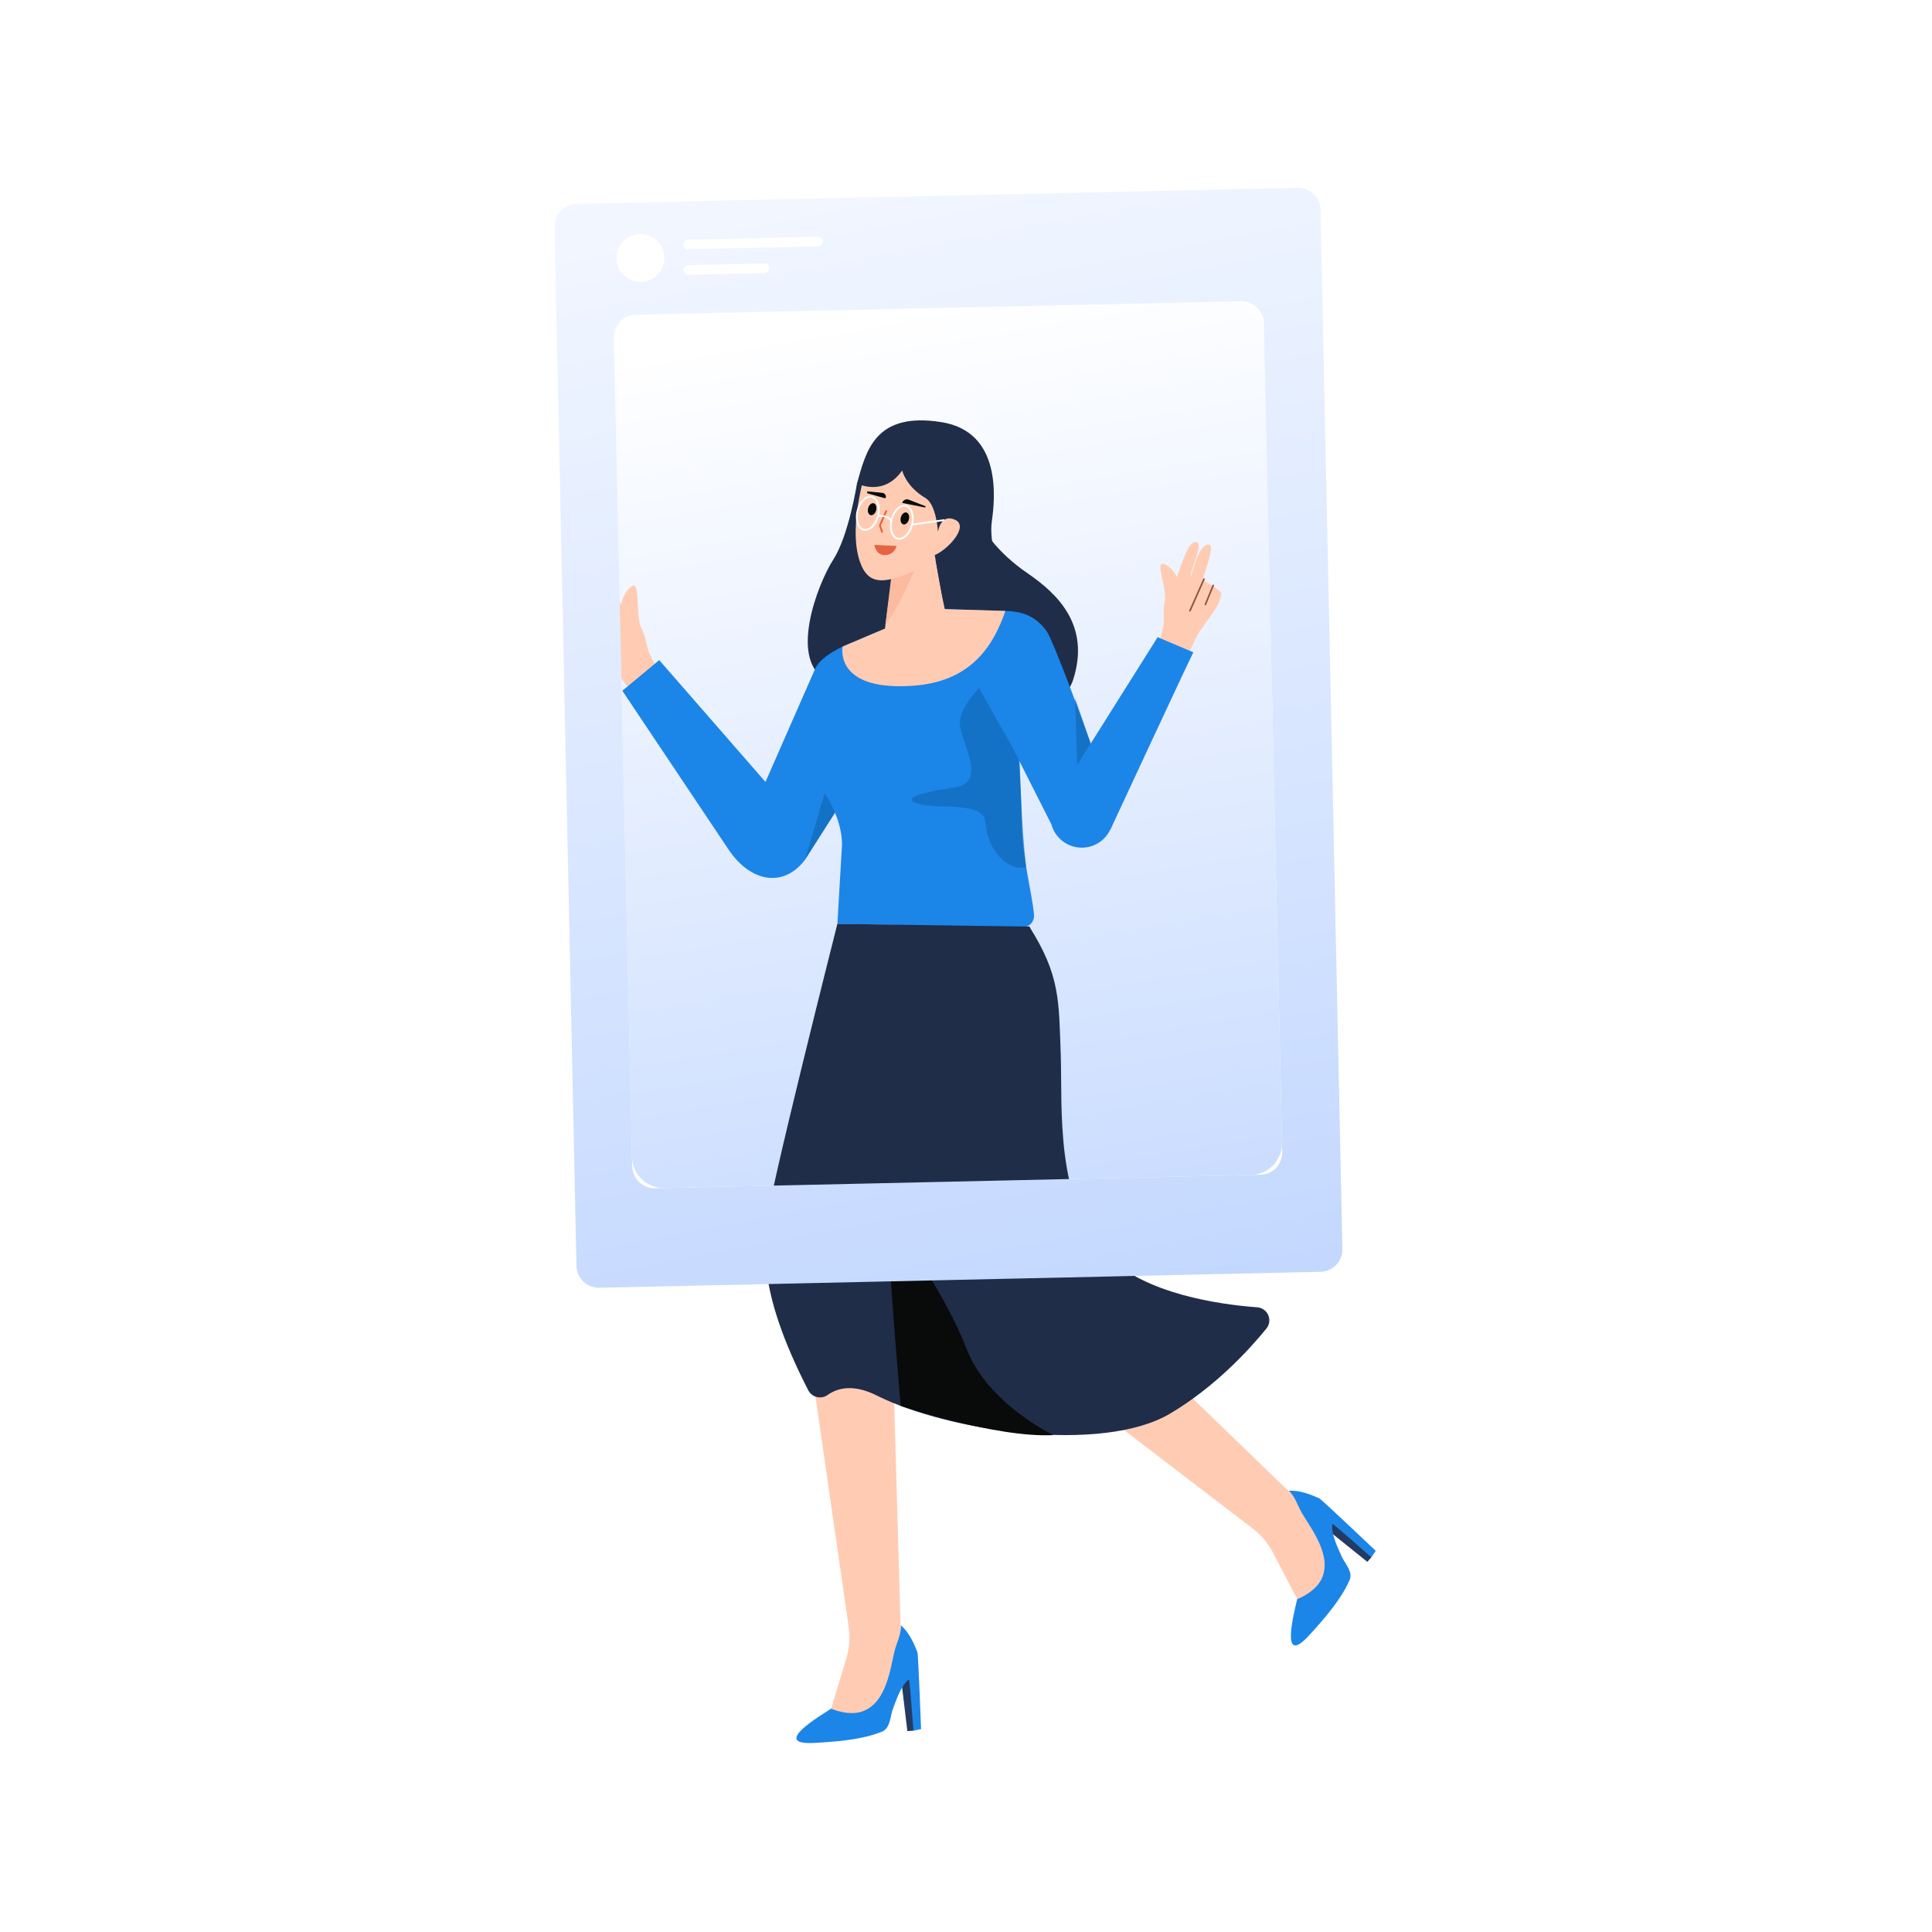 <?xml version="1.0" encoding="UTF-8"?>
<svg xmlns="http://www.w3.org/2000/svg" width="1080" height="1080" viewBox="0 0 1080 1080" fill="none">
  <rect width="1080" height="1080" fill="white"></rect>
  <path d="M688.435 168.521L360.632 175.793C350.817 176.011 343.037 184.144 343.255 193.959L353.3 646.734C353.517 656.549 361.65 664.328 371.465 664.111L699.268 656.838C709.083 656.621 716.863 648.488 716.645 638.673L706.6 185.898C706.382 176.083 698.249 168.303 688.435 168.521Z" fill="url(#paint0_linear)"></path>
  <path d="M745.034 850.712C744.792 850.739 744.684 850.873 744.818 850.981C744.711 851.114 744.711 851.114 744.738 851.356C744.229 853.02 743.869 854.725 743.663 856.452L764.355 873.082L766.644 870.508C766.644 870.508 759.009 861.06 756.14 858.313C754.907 857.101 753.808 855.998 752.709 854.894C751.744 853.897 750.887 852.767 750.056 851.879C748.904 850.291 745.544 850.901 745.518 850.659C745.384 850.552 745.034 850.712 745.034 850.712Z" fill="#233B62"></path>
  <path d="M588.591 706.223L608.563 725.585L720.275 833.463L722.313 835.321L723.196 836.693L723.33 836.801L739.155 860.775L740.922 863.518L741.511 864.433L752.221 880.765L743.399 885.152L740.844 886.409L737.24 888.147L731.564 891.09L731.457 891.224L725.432 894.327L725.137 893.869L711.386 867.59C708.718 862.514 704.978 858.078 700.427 854.589L578.956 761.6L555.864 743.924L588.591 706.223Z" fill="#FFCCB3"></path>
  <path d="M737.622 837.692C732.268 835.206 726.258 832.982 720.383 833.328C723.925 836.43 725.538 841.95 727.877 845.972C732.693 854.254 745.037 869.644 738.73 882.723C735.186 890.072 725.271 893.977 725.137 893.869C723.478 901.417 715.255 932.139 731.647 914.33C740.8 904.384 749.881 893.76 754.446 883.215C756.318 878.892 752.359 874.579 750.416 870.928C747.931 865.405 744.213 858.089 744.682 851.975L744.79 851.84C745.06 851.417 766.284 870.418 766.645 870.508C767.373 869.327 769.071 866.94 769.071 866.94C769.071 866.94 738.641 838.071 737.622 837.692Z" fill="#1C85E8"></path>
  <path d="M509.048 938.19C508.856 938.039 508.685 938.06 508.706 938.231C508.536 938.251 508.535 938.251 508.385 938.442C506.858 939.275 505.409 940.243 504.053 941.333L507.215 967.691L510.652 967.452C510.652 967.452 511.8 955.359 511.671 951.389C511.637 949.661 511.623 948.103 511.609 946.545C511.616 945.158 511.794 943.751 511.821 942.535C512.109 940.595 509.28 938.682 509.431 938.49C509.41 938.319 509.048 938.19 509.048 938.19Z" fill="#233B62"></path>
  <path d="M498.26 725.503L498.997 753.31L503.412 908.544L503.569 911.298L503.241 912.896L503.261 913.067L497.808 941.27L497.153 944.468L496.934 945.533L493.169 964.698L483.795 961.664L481.089 960.776L477.298 959.498L471.183 957.633L471.012 957.653L464.535 955.658L464.645 955.125L473.193 926.724C474.835 921.229 475.264 915.443 474.45 909.766L452.647 758.351L448.501 729.566L498.26 725.503Z" fill="#FFCCB3"></path>
  <path d="M512.854 923.698C510.765 918.177 508.024 912.384 503.583 908.524C503.946 913.218 501.239 918.292 500.098 922.803C497.749 932.091 495.81 951.724 482.156 956.663C474.483 959.438 464.666 955.296 464.645 955.125C458.181 959.36 430.819 975.571 454.99 974.303C468.488 973.595 482.409 972.35 493.046 968.005C497.407 966.224 497.594 960.372 498.758 956.404C500.844 950.717 503.301 942.888 507.913 938.845L508.084 938.825C508.573 938.711 510.457 967.136 510.652 967.452C511.998 967.117 514.881 966.598 514.881 966.598C514.881 966.598 513.318 924.682 512.854 923.698Z" fill="#1C85E8"></path>
  <path d="M462.635 724.134C481.706 724.134 497.166 708.674 497.166 689.603C497.166 670.532 481.706 655.072 462.635 655.072C443.564 655.072 428.104 670.532 428.104 689.603C428.104 708.674 443.564 724.134 462.635 724.134Z" fill="#1F2D49"></path>
  <path d="M509.969 667.459L500.231 585.066L497.009 698.809L509.969 667.459Z" fill="#0D1B33"></path>
  <path d="M468.164 516.868L575.392 517.97L585.813 539.535L466.352 524.52L468.164 516.868Z" fill="#0D1B33"></path>
  <path d="M548.696 731.387C567.766 731.387 583.226 715.927 583.226 696.856C583.226 677.786 567.766 662.326 548.696 662.326C529.625 662.326 514.165 677.786 514.165 696.856C514.165 715.927 529.625 731.387 548.696 731.387Z" fill="#1F2D49"></path>
  <path d="M352.637 386.129L344.474 375.681C342.766 373.234 340.493 371.235 337.849 369.853C333.833 367.842 327.675 364.091 325.534 360.34C321.988 354.381 308.011 338.282 320.135 325.768C324.623 321.15 323.501 322.243 332.473 322.381C341.444 322.519 342.821 331.828 347.304 337.922C347.304 337.922 348.311 330.893 353.266 327.682C358.223 324.47 354.933 344.085 358.746 351.518C362.558 358.952 359.477 361.762 368.51 374.821L352.637 386.129Z" fill="#FFCCB3"></path>
  <path d="M331.108 323.453L338.398 339.993L331.108 323.453Z" fill="#E56441"></path>
  <path d="M331.108 323.453L338.398 339.993" stroke="#E56441" stroke-width="1.033" stroke-linecap="round"></path>
  <path d="M321.6 326.395L331.702 344.007L321.6 326.395Z" fill="#E56441"></path>
  <path d="M321.6 326.395L331.702 344.007" stroke="#E56441" stroke-width="1.033" stroke-linecap="round"></path>
  <path d="M315.636 337.975L323.598 348.489L315.636 337.975Z" fill="#E56441"></path>
  <path d="M315.636 337.975L323.598 348.489" stroke="#E56441" stroke-width="1.033" stroke-linecap="round"></path>
  <path d="M345.427 341.67C345.427 341.67 342.343 350.506 342.876 357.469L345.427 341.67Z" fill="#E56441"></path>
  <path d="M345.427 341.67C345.427 341.67 342.343 350.506 342.876 357.469" stroke="#E56441" stroke-width="1.033" stroke-linecap="round"></path>
  <path d="M479.062 270.229C479.062 270.229 474.509 299.34 465.805 312.817C457.101 326.294 439.974 370.376 463.278 380.765C486.583 391.154 512.16 372.375 508.238 326.751C504.315 281.126 487.545 264.141 479.062 270.229Z" fill="#1F2D49"></path>
  <path d="M479.062 358.106C470.681 361.012 458.999 366.903 455.837 373.477L427.905 437.109L368.51 369.007L347.89 386.128L407.214 474.832C419.793 493.567 438.234 496.147 449.926 480.719L473.265 444.062L479.062 358.106Z" fill="#1C85E8"></path>
  <path opacity="0.6" d="M467.15 412.883C467.15 412.883 464.631 408.539 464.631 431.216L449.927 480.719L473.265 444.062C491.988 418.89 477.197 412.166 467.15 412.883Z" fill="#0E66AF"></path>
  <path d="M550.238 296.273C550.238 296.273 556.782 308.4 574.393 320.443C591.68 332.263 609.454 349.841 599.959 379.775C590.463 409.709 539.105 376.252 525.853 355.857C512.601 335.461 520.294 304.497 520.294 304.497L550.238 296.273Z" fill="#1F2D49"></path>
  <path d="M498.727 349.76C498.727 349.76 477.11 358.313 473.81 360.953C470.509 363.593 467.376 385.141 461.765 395.372C456.154 405.604 447.946 424.487 459.935 441.833C471.923 459.178 470.648 472.952 470.648 472.952L468.097 516.464L571.414 518.368C572.324 518.396 573.23 518.232 574.071 517.884C574.912 517.537 575.67 517.015 576.295 516.352C576.919 515.69 577.396 514.903 577.694 514.043C577.991 513.182 578.103 512.269 578.021 511.362C576.873 498.676 571.629 480.861 571.216 460.661C570.658 433.284 566.02 341.675 566.02 341.675L525.232 340.396C516.167 341.958 498.727 349.76 498.727 349.76Z" fill="#1C85E8"></path>
  <path opacity="0.6" d="M552.526 379.201C552.526 379.201 537.47 392.929 536.584 403.115C535.698 413.301 553.14 437.333 533.79 440.166C510.072 443.638 503.864 447.018 514.859 449.676C525.853 452.333 549.899 448.064 550.807 459.418C552.229 477.202 564.65 487.183 573.636 484.658C567.609 430.552 574.709 406.957 552.526 379.201Z" fill="#0E66AF"></path>
  <path d="M498.541 323.336L493.914 357.054C493.914 357.054 491 364.107 498.672 364.602C506.345 365.097 517.514 360.929 524.345 355.406C531.176 349.883 530.878 349.294 529.179 344.595C527.479 339.896 521.673 305.327 521.673 305.327L498.541 323.336Z" fill="#FFCCB3"></path>
  <path d="M498.766 318.146L514.189 311.716C514.189 311.716 503.843 337.844 494.956 349.216L498.766 318.146Z" fill="#FCBA9F"></path>
  <path d="M485.431 258.394C485.431 258.394 473.313 292.87 480.714 314.051C485.541 327.865 494.997 327.109 517.22 316.158C537.596 306.117 542.778 298.759 542.778 298.759L545.011 263.977C545.011 263.977 498.246 230.328 485.431 258.394Z" fill="#FFCCB3"></path>
  <path d="M504.315 263C504.315 263 506.278 271.838 517.417 278.474C523.48 282.086 524.328 297.268 524.328 297.268C524.328 297.268 525.743 286.888 533.89 290.568C542.038 294.248 529.587 307.44 522.52 310.297C522.52 310.297 525.289 325.313 527.225 335.889L559.226 322.015C559.226 322.015 552.713 303.638 554.42 291.566C556.126 279.495 560.477 241.402 526.238 235.97C488.781 230.027 484.128 252.522 479.062 270.229C479.062 270.229 493.81 278.044 504.315 263Z" fill="#1F2D49"></path>
  <path d="M489.391 305.144L500.501 305.667C500.476 305.738 500.448 305.814 500.416 305.895C500.224 306.384 499.905 307.028 499.4 307.65C498.41 308.869 496.672 310.049 493.613 309.751C491.734 309.39 490.656 308.131 490.034 306.909C489.722 306.295 489.532 305.702 489.419 305.26C489.409 305.22 489.4 305.181 489.391 305.144Z" fill="#E56441" stroke="#E56441"></path>
  <path d="M489.788 285.248C490.277 283.417 489.666 281.664 488.424 281.332C487.182 281 485.779 282.215 485.289 284.046C484.8 285.876 485.411 287.629 486.653 287.961C487.895 288.293 489.298 287.079 489.788 285.248Z" fill="#080B09"></path>
  <path d="M508.069 290.415C508.558 288.584 507.948 286.831 506.705 286.499C505.463 286.167 504.06 287.382 503.571 289.213C503.081 291.043 503.692 292.796 504.934 293.128C506.176 293.46 507.579 292.246 508.069 290.415Z" fill="#080B09"></path>
  <path d="M485.146 275.809L494.439 278.457C494.601 278.489 494.769 278.461 494.911 278.378C495.054 278.296 495.162 278.165 495.215 278.009C495.257 277.715 495.239 277.417 495.162 277.131C495.086 276.845 494.952 276.578 494.769 276.345C494.586 276.112 494.358 275.919 494.098 275.777C493.838 275.634 493.552 275.546 493.258 275.518L485.279 274.697C484.667 274.534 484.381 275.605 485.146 275.809Z" fill="#080B09"></path>
  <path d="M516.915 283.674L504.315 281.126C504.428 280.751 504.618 280.404 504.873 280.107C505.129 279.81 505.443 279.569 505.797 279.401C506.151 279.233 506.536 279.141 506.928 279.131C507.319 279.121 507.709 279.193 508.071 279.343L517.272 282.95C517.578 283.031 517.374 283.797 516.915 283.674Z" fill="#080B09"></path>
  <path d="M495.405 285.758L491.869 293.644L493.066 297.267" stroke="#E56441" stroke-width="1.033" stroke-linecap="round"></path>
  <path d="M556.942 356.476C556.942 356.476 580.288 345.235 584.675 352.455C588.911 357.054 611.102 419.511 611.102 419.511L580.135 441.976C573.34 431.194 542.523 376.218 542.523 376.218L556.942 356.476Z" fill="#1C85E8"></path>
  <path d="M564.649 390.36C578.049 390.36 588.911 379.498 588.911 366.099C588.911 352.699 578.049 341.837 564.649 341.837C551.25 341.837 540.388 352.699 540.388 366.099C540.388 379.498 551.25 390.36 564.649 390.36Z" fill="#1C85E8"></path>
  <path d="M620.357 447.781L587.529 460.43L565.718 417.255L601.153 394.979L620.357 447.781Z" fill="#1C85E8"></path>
  <path opacity="0.6" d="M609.72 415.647L602.134 427.705L601.014 390.36L609.72 415.647Z" fill="#0E66AF"></path>
  <path d="M647.92 358.585C652.73 345.533 649.245 343.961 651.033 336.677C652.804 329.565 645.399 313.698 650.449 315.258C655.499 316.817 657.857 322.616 657.857 322.616C660.227 316.433 664.489 300.965 669.16 303.148C672.725 304.814 665.314 317.793 665.713 322.205C665.832 323.515 669.712 302.854 676.206 304.577C679.282 305.393 671.949 323.89 672.292 324.094C685.371 332.033 683.071 330.756 681.424 336.665C680.349 340.375 670.229 352.709 669.278 355.217L664.665 364.642L647.92 358.585Z" fill="#FFCCB3"></path>
  <path d="M665.202 341.413L673.03 323.719L665.202 341.413Z" fill="#93523E"></path>
  <path d="M665.202 341.413L673.03 323.719" stroke="#93523E" stroke-width="0.9" stroke-linecap="round"></path>
  <path d="M673.819 337.898L678.21 327.234L673.819 337.898Z" fill="#93523E"></path>
  <path d="M673.819 337.898L678.21 327.234" stroke="#93523E" stroke-width="0.9" stroke-linecap="round"></path>
  <path d="M604.729 473.854C614.456 473.854 622.341 465.968 622.341 456.241C622.341 446.514 614.456 438.629 604.729 438.629C595.002 438.629 587.116 446.514 587.116 456.241C587.116 465.968 595.002 473.854 604.729 473.854Z" fill="#1C85E8"></path>
  <path d="M620.822 463.532C620.822 463.532 662.229 374.42 667.073 364.642L647.128 356.188L590.931 445.514L620.822 463.532Z" fill="#1C85E8"></path>
  <path d="M468.097 516.464C468.097 516.464 428.746 671.79 428.673 683.629C428.605 694.908 421.338 717.928 451.844 777.214C452.335 778.152 453.023 778.974 453.86 779.622C454.697 780.27 455.664 780.73 456.695 780.971C457.727 781.212 458.797 781.227 459.835 781.017C460.873 780.806 461.853 780.374 462.708 779.75C467.927 776.056 476.763 773.39 490.108 780.093C529.763 800.009 615.791 812.871 654.042 790.238C678.824 775.576 697.705 755.21 707.929 742.686C708.773 741.649 709.315 740.4 709.498 739.076C709.681 737.752 709.497 736.403 708.967 735.176C708.436 733.949 707.579 732.891 706.489 732.118C705.398 731.344 704.117 730.885 702.784 730.789C681.437 729.196 640.476 723.365 619.065 702.05C589.277 672.394 594.036 618.244 592.94 588.874C591.844 559.503 592.726 545.388 575.393 517.971L468.097 516.464Z" fill="#1F2D49"></path>
  <path d="M588.911 802.225C588.911 802.225 552.113 784.738 540.387 754.147C528.661 723.556 495.758 672.115 497.009 698.809C498.26 725.503 503.489 785.894 503.489 785.894C503.489 785.894 556.633 803.885 588.911 802.225Z" fill="#080B09"></path>
  <path d="M471.038 361.424C471.038 361.424 466.644 382.657 500.611 383.553C534.578 384.449 552.56 369.52 561.999 341.511L528.127 340.486L494.685 351.414L471.038 361.424Z" fill="#FFCCB3"></path>
  <path d="M310.003 126.708L322.242 707.655C322.277 709.298 322.635 710.917 323.296 712.421C323.957 713.925 324.908 715.284 326.094 716.42C327.281 717.556 328.679 718.448 330.21 719.043C331.742 719.638 333.375 719.926 335.017 719.89L738.182 710.945C741.494 710.872 744.642 709.486 746.933 707.094C749.225 704.701 750.473 701.496 750.403 698.184L738.163 117.237C738.129 115.595 737.771 113.976 737.11 112.472C736.449 110.968 735.498 109.609 734.311 108.472C733.125 107.336 731.726 106.445 730.195 105.85C728.664 105.254 727.03 104.967 725.388 105.003L322.224 113.947C318.911 114.021 315.764 115.406 313.472 117.799C311.181 120.192 309.933 123.396 310.003 126.708ZM704.542 656.721L366.192 664.228C364.551 664.264 362.918 663.977 361.388 663.382C359.858 662.788 358.46 661.898 357.273 660.763C356.087 659.628 355.136 658.271 354.474 656.769C353.813 655.266 353.453 653.648 353.417 652.007L343.138 188.685C343.101 187.044 343.389 185.412 343.983 183.881C344.577 182.351 345.467 180.953 346.602 179.767C347.737 178.58 349.094 177.629 350.597 176.968C352.099 176.306 353.717 175.947 355.358 175.91L693.708 168.404C695.349 168.367 696.982 168.655 698.512 169.249C700.042 169.843 701.44 170.733 702.626 171.868C703.813 173.003 704.764 174.36 705.426 175.863C706.087 177.365 706.447 178.983 706.483 180.624L716.762 643.946C716.798 645.587 716.511 647.22 715.917 648.75C715.322 650.28 714.432 651.678 713.298 652.865C712.163 654.051 710.805 655.002 709.303 655.664C707.801 656.326 706.183 656.685 704.542 656.721Z" fill="url(#paint1_linear)"></path>
  <path d="M358.004 157.638C365.406 157.638 371.407 151.637 371.407 144.234C371.407 136.831 365.406 130.83 358.004 130.83C350.601 130.83 344.6 136.831 344.6 144.234C344.6 151.637 350.601 157.638 358.004 157.638Z" fill="white"></path>
  <path d="M384.734 136.657L457.266 135.048" stroke="white" stroke-width="5.366" stroke-miterlimit="10" stroke-linecap="round"></path>
  <path d="M384.734 150.935L427.355 149.99" stroke="white" stroke-width="5.366" stroke-miterlimit="10" stroke-linecap="round"></path>
  <path d="M509.816 293.383C509.159 295.966 507.896 298.11 506.411 299.495C504.922 300.884 503.267 301.464 501.776 301.085C500.286 300.707 499.109 299.406 498.463 297.474C497.82 295.549 497.735 293.062 498.392 290.479C499.048 287.896 500.311 285.751 501.796 284.367C503.285 282.978 504.941 282.397 506.431 282.776C507.921 283.155 509.099 284.456 509.744 286.387C510.387 288.313 510.472 290.8 509.816 293.383Z" stroke="white"></path>
  <path d="M490.816 288.383C490.159 290.966 488.896 293.11 487.411 294.495C485.922 295.884 484.267 296.464 482.776 296.085C481.286 295.707 480.109 294.406 479.463 292.474C478.82 290.549 478.735 288.062 479.392 285.479C480.048 282.896 481.311 280.751 482.796 279.367C484.285 277.978 485.941 277.397 487.431 277.776C488.921 278.155 490.099 279.456 490.744 281.387C491.387 283.313 491.472 285.8 490.816 288.383Z" stroke="white"></path>
  <path d="M490.456 288.716C492.123 288.216 496.056 288.016 498.456 291.216" stroke="white"></path>
  <path d="M509.956 293.216L527.956 290.716" stroke="white"></path>
  <defs>
    <linearGradient id="paint0_linear" x1="515.462" y1="171.197" x2="687.676" y2="1193.61" gradientUnits="userSpaceOnUse">
      <stop stop-color="white"></stop>
      <stop offset="1" stop-color="#94B9FF"></stop>
    </linearGradient>
    <linearGradient id="paint1_linear" x1="479.218" y1="-90.645" x2="760.501" y2="1378.23" gradientUnits="userSpaceOnUse">
      <stop stop-color="white"></stop>
      <stop offset="1" stop-color="#94B9FF"></stop>
    </linearGradient>
  </defs>
</svg>
